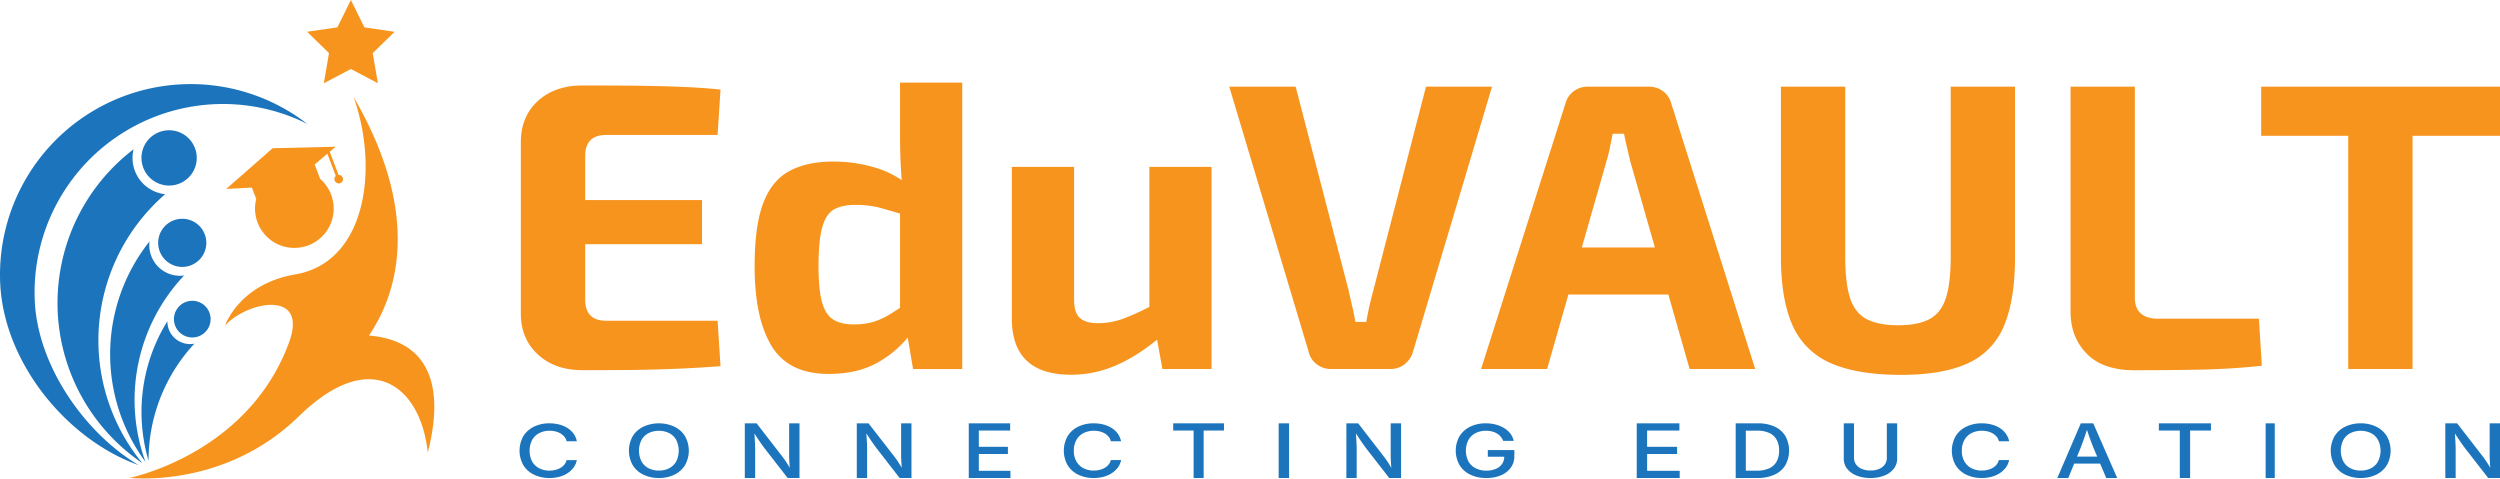 <svg xmlns="http://www.w3.org/2000/svg" width="1920" height="368" fill="none"><g clip-path="url(#a)"><path fill="#F7941D" d="M447.45 65.63q18.07 0 36.49.15t36.16.79q17.76.63 33.26 2.2l-2.26 34.88h-85.57q-8.07 0-12.1 4.08t-4 12v110.56c0 5.23 1.34 9.22 4 11.94s6.72 4.08 12.1 4.08h85.57l2.26 34.88q-15.5 1.26-33.26 2t-36.16.95q-18.4.15-36.49.15-21.3 0-34.39-12.09T400 240.65V109.31q0-19.8 13.07-31.74t34.38-11.94m-41.65 88h133.36v33.94H405.8zM639.89 124.07a112.2 112.2 0 0 1 32.46 4.72 72 72 0 0 1 27.6 15.4l-3.23 21.36a4122 4122 0 0 1-19.69-5.65 73.6 73.6 0 0 0-20.34-2.52q-10 0-16.15 3.46t-9 13.51q-2.91 10.07-2.91 29.85 0 18.56 2.75 28.13t8.72 13.19q6 3.63 15.33 3.62c4.899.09 9.788-.492 14.53-1.73a51.8 51.8 0 0 0 12.27-5.34q6.129-3.62 13.89-9l3.55 22.94a80.9 80.9 0 0 1-25.19 22.16q-15.501 9-38.1 9-30.68 0-43.75-21.37t-13.08-61.27q0-31.11 6.62-48.55t20.18-24.67q13.52-7.23 33.54-7.24M739 63.43v220h-37.76l-4.84-28.63-5.17-3.46V149.53l1.94-4.09a346 346 0 0 1-1.45-19.64q-.45-9.9-.49-20.27v-42.1zM824.91 128.16v102.13q0 9.74 4.36 13.82t14 4.09a57.3 57.3 0 0 0 19.86-3.62 193 193 0 0 0 24.38-11.47l3.88 25.46q-17.45 14.78-34.23 22a86.6 86.6 0 0 1-34.55 7.23q-45.52 0-45.53-43.36V128.16zm105.58 0v155.23h-37.77l-5.49-30.48-4.52-4.4V128.16zM1145.87 66.57l-60.71 203.62a18.36 18.36 0 0 1-6.29 9.43 17.27 17.27 0 0 1-11.14 3.77h-45.21c-4.14.124-8.2-1.21-11.46-3.77a16.53 16.53 0 0 1-6-9.43l-61-203.62h51l40.69 156.49c.86 4 1.77 8.033 2.74 12.1 1 4.08 1.78 8.12 2.43 12.09h8.39c.67-4 1.47-8.083 2.42-12.25s1.97-8.253 3.07-12.26l40.36-156.17zM1266.31 66.57a17.7 17.7 0 0 1 10.82 3.43 16.73 16.73 0 0 1 6.29 9.11L1348 283.39h-50.37l-45.53-159.32q-1.29-5.34-2.58-10.84a279 279 0 0 1-2.26-10.52h-8.72q-1.005 5-2.1 10.52c-.73 3.68-1.65 7.293-2.74 10.84l-45.53 159.32h-50.7l64.91-204.25c1-3.665 3.22-6.879 6.29-9.11a17.7 17.7 0 0 1 10.82-3.46zm34.23 123.49v36.14h-115.6v-36.14zM1547.55 66.57V197c0 22-2.8 39.667-8.39 53a53.84 53.84 0 0 1-27.61 28.91q-19.215 8.94-51.18 9c-22.6 0-40.68-3-54.25-9a55.87 55.87 0 0 1-29.38-28.91q-9-20-9-53V66.57h49.4V197q0 20.43 3.72 31.89t12.75 16.19c6 3.14 14.07 4.71 24.22 4.71q15.225 0 24-4.71 8.88-4.73 12.6-16.19c2.48-7.64 3.72-18.27 3.71-31.89V66.57zM1639.57 66.57v162.14c0 5.24 1.51 9.23 4.52 11.94s7.32 4.09 12.92 4.09h77.82l2.26 36.14c-15.29 1.68-31.27 2.68-47.95 3q-25.02.48-49.89.47c-16.14 0-28.36-4.24-36.65-12.72s-12.44-19.323-12.43-32.53V66.57zM1920 66.57v37.71h-183.41V66.57zm-67.16 0v216.82h-49.41V66.57z"/><path fill="#1C75BC" d="M421.985 367.108a27 27 0 0 1-11.817-2.512c-3.379-1.6-6.215-4.105-8.173-7.218a22.77 22.77 0 0 1-2.985-11.252c0-3.935 1.027-7.806 2.985-11.252 1.955-3.118 4.792-5.627 8.173-7.228a26.7 26.7 0 0 1 11.817-2.531 29.8 29.8 0 0 1 7.584.935 22.2 22.2 0 0 1 6.335 2.718 16.6 16.6 0 0 1 4.619 4.334 14.75 14.75 0 0 1 2.477 5.79h-7.837a8.65 8.65 0 0 0-1.696-3.447 11.2 11.2 0 0 0-2.954-2.531 13.8 13.8 0 0 0-3.909-1.565 19 19 0 0 0-4.548-.522 17 17 0 0 0-7.858 1.772 13 13 0 0 0-5.462 5.18 18.46 18.46 0 0 0-2.013 8.371c0 2.904.689 5.768 2.013 8.372a13.18 13.18 0 0 0 5.482 5.16 17.1 17.1 0 0 0 7.807 1.743c1.527.008 3.048-.17 4.528-.532a15.3 15.3 0 0 0 3.909-1.566 10.8 10.8 0 0 0 2.975-2.54 8.7 8.7 0 0 0 1.695-3.428h7.878a14.2 14.2 0 0 1-2.365 5.525 17.6 17.6 0 0 1-4.548 4.383 22.1 22.1 0 0 1-6.356 2.866 28.8 28.8 0 0 1-7.756.975M506.041 367.108a27.1 27.1 0 0 1-11.825-2.512 19.55 19.55 0 0 1-8.212-7.219 22.7 22.7 0 0 1-2.994-11.253c0-3.936 1.031-7.808 2.994-11.252 1.968-3.123 4.818-5.632 8.212-7.23a28.8 28.8 0 0 1 11.809-2.531c4.08 0 8.11.864 11.81 2.531 3.378 1.61 6.215 4.117 8.181 7.23a22.7 22.7 0 0 1 2.994 11.252c0 3.936-1.03 7.808-2.994 11.253a19.7 19.7 0 0 1-8.181 7.219 26.9 26.9 0 0 1-11.794 2.512m0-5.713a17 17 0 0 0 7.785-1.743 13.03 13.03 0 0 0 5.44-5.161 18.5 18.5 0 0 0 2.005-8.372 18.5 18.5 0 0 0-2.005-8.372 12.96 12.96 0 0 0-5.44-5.16 18.3 18.3 0 0 0-7.811-1.748c-2.706 0-5.377.597-7.81 1.748a13.1 13.1 0 0 0-5.461 5.17 18.55 18.55 0 0 0-2.002 8.372c0 2.902.685 5.766 2.002 8.372a13.14 13.14 0 0 0 5.461 5.161 17 17 0 0 0 7.836 1.733M572.01 367.081v-41.97h9.065l19.324 24.957c.643.819 1.369 1.81 2.176 2.952a77 77 0 0 1 2.545 3.871c.889 1.436 1.778 3.033 2.657 4.691h-.971a77 77 0 0 1-.46-4.741 127 127 0 0 1-.225-4.407 124 124 0 0 1-.071-3.467v-23.856h7.96v41.97h-9.095l-17.372-22.34a190 190 0 0 1-2.708-3.689 140 140 0 0 1-2.933-4.296l-3.863-5.893h1.237c.112 2.021.235 3.992.347 5.782.113 1.789.205 3.386.256 4.761s.092 2.486.092 3.315v22.39zM658.01 367.081v-41.97h9.013l19.392 24.957c.643.819 1.368 1.81 2.174 2.952s1.643 2.436 2.542 3.871 1.775 3.033 2.653 4.691h-.969a77 77 0 0 1-.46-4.741 127 127 0 0 1-.224-4.407 124 124 0 0 1-.072-3.467v-23.856h7.951v41.97h-9.084l-17.351-22.34a155 155 0 0 1-2.704-3.689 162 162 0 0 1-2.93-4.296l-3.909-5.893h1.235q.164 3.093.347 5.782c.112 1.799.194 3.386.255 4.761.062 1.374.082 2.486.082 3.315v22.39zM744.01 367.111v-42h31.789v5.523h-24.06v12.513h22.332v5.503h-22.332v12.938h24.271v5.523zM839.964 367.108a27 27 0 0 1-11.807-2.512 19.6 19.6 0 0 1-8.175-7.218 22.85 22.85 0 0 1-2.972-11.252c0-3.934 1.022-7.804 2.972-11.252a19.52 19.52 0 0 1 8.175-7.228 26.7 26.7 0 0 1 11.807-2.531c2.557-.015 5.105.3 7.576.935a22 22 0 0 1 6.32 2.718 16.7 16.7 0 0 1 4.625 4.334 14.9 14.9 0 0 1 2.475 5.79h-7.811a8.74 8.74 0 0 0-1.693-3.447 11.1 11.1 0 0 0-2.962-2.531 13.6 13.6 0 0 0-3.895-1.565 19 19 0 0 0-4.554-.522 17 17 0 0 0-7.841 1.772 12.94 12.94 0 0 0-5.457 5.18 16.36 16.36 0 0 0-2.028 8.362 16.1 16.1 0 0 0 2.028 8.351 13.17 13.17 0 0 0 5.478 5.16 17.04 17.04 0 0 0 7.789 1.744c1.529.008 3.052-.17 4.534-.532a15.3 15.3 0 0 0 3.905-1.566 10.9 10.9 0 0 0 2.972-2.541 8.8 8.8 0 0 0 1.724-3.427h7.861a14 14 0 0 1-2.353 5.525 17.6 17.6 0 0 1-4.554 4.382 21.9 21.9 0 0 1-6.339 2.866 28.7 28.7 0 0 1-7.8 1.005M901.01 330.634v-5.523h39v5.523h-15.6v36.477h-7.72v-36.477zM990.01 325.111v42h-8v-42zM1034.01 367.111v-42h9.06l19.33 24.975c.64.82 1.37 1.811 2.18 2.954.8 1.143 1.65 2.438 2.54 3.874a77 77 0 0 1 2.66 4.694h-.96a71 71 0 0 1-.47-4.744c-.11-1.568-.18-3.035-.23-4.411a97 97 0 0 1-.07-3.469v-23.873h7.96v42h-9.09l-17.38-22.356c-.92-1.224-1.82-2.448-2.69-3.692-.88-1.244-1.87-2.67-2.94-4.299-1.06-1.628-2.37-3.601-3.91-5.928h1.25q.165 3.096.33 5.787c.11 1.8.21 3.388.27 4.764s.08 2.488.08 3.318v22.406zM1141.52 367.104a27.9 27.9 0 0 1-12.32-2.56c-3.41-1.612-6.26-4.131-8.22-7.258a22.64 22.64 0 0 1-2.97-11.191c0-3.91 1.02-7.758 2.97-11.192 1.97-3.111 4.82-5.624 8.22-7.247a26.9 26.9 0 0 1 11.91-2.541c2.63-.015 5.24.316 7.77.985 2.3.6 4.49 1.537 6.48 2.777 1.84 1.13 3.43 2.58 4.71 4.273a13.75 13.75 0 0 1 2.47 5.446h-8.1a11.5 11.5 0 0 0-1.9-3.22 11.2 11.2 0 0 0-2.9-2.452 13.5 13.5 0 0 0-3.81-1.556 19.2 19.2 0 0 0-4.65-.532c-2.72-.043-5.42.559-7.84 1.753a13.16 13.16 0 0 0-5.51 5.17 18.4 18.4 0 0 0-2.03 8.37c0 2.903.7 5.767 2.03 8.371a13.3 13.3 0 0 0 5.56 5.169 17.8 17.8 0 0 0 8.1 1.773c2.49.052 4.97-.401 7.26-1.329a10.93 10.93 0 0 0 4.81-3.792 9.8 9.8 0 0 0 1.71-5.8l2.06.276h-14.69v-5.16h20.37v4.687c.08 3.185-.9 6.313-2.79 8.932-1.94 2.581-4.58 4.601-7.64 5.839a28.2 28.2 0 0 1-11.06 2.009M1257.01 367.111v-42h32.77v5.523h-24.8v12.513h23.04v5.503H1265v12.938h25.01v5.523zM1340.79 325.121V367.1h-7.78v-41.979zm8.74 41.979h-12.56v-5.642h12.14a22.8 22.8 0 0 0 9.6-1.769 12.2 12.2 0 0 0 5.74-5.227 17.2 17.2 0 0 0 1.9-8.412c.1-2.896-.56-5.768-1.89-8.341a12.23 12.23 0 0 0-5.63-5.177 21.65 21.65 0 0 0-9.3-1.779h-12.84v-5.632h13.36c4.42-.115 8.81.741 12.86 2.508a18.52 18.52 0 0 1 8.22 7.198 23.4 23.4 0 0 1 0 22.496c-2 3.197-4.91 5.719-8.36 7.239a31.4 31.4 0 0 1-13.24 2.538M1436.54 367.105a28.1 28.1 0 0 1-10.81-1.913 17.1 17.1 0 0 1-7.18-5.259 12.37 12.37 0 0 1-2.54-7.679v-27.143h7.88v26.585a8.4 8.4 0 0 0 1.54 4.98 10.33 10.33 0 0 0 4.38 3.417c2.13.874 4.42 1.299 6.73 1.245 2.3.053 4.58-.371 6.69-1.245 1.75-.727 3.25-1.91 4.34-3.417a8.47 8.47 0 0 0 1.52-4.98v-26.585h7.92v27.143c.04 2.761-.85 5.459-2.54 7.679a17 17 0 0 1-7.18 5.259 28 28 0 0 1-10.75 1.913M1521.98 367.108c-4.08.065-8.13-.795-11.81-2.512-3.38-1.598-6.22-4.103-8.18-7.219a22.75 22.75 0 0 1-2.98-11.251c0-3.934 1.02-7.804 2.98-11.252 1.95-3.121 4.79-5.63 8.18-7.228 3.68-1.733 7.72-2.6 11.81-2.531 2.56-.015 5.11.3 7.59.935 2.24.57 4.38 1.488 6.33 2.718a16.7 16.7 0 0 1 4.62 4.334 14.8 14.8 0 0 1 2.49 5.79h-7.84a8.9 8.9 0 0 0-1.69-3.447 11.3 11.3 0 0 0-2.97-2.53 13.8 13.8 0 0 0-3.91-1.566 19 19 0 0 0-4.55-.522c-2.73-.045-5.43.564-7.86 1.772a12.97 12.97 0 0 0-5.46 5.181 16.43 16.43 0 0 0-2.03 8.361c-.1 2.908.6 5.789 2.03 8.351 1.26 2.203 3.17 3.997 5.47 5.16a17.1 17.1 0 0 0 7.81 1.744c1.53.007 3.06-.171 4.54-.532 1.37-.343 2.68-.87 3.9-1.566a10.7 10.7 0 0 0 2.98-2.541 9 9 0 0 0 1.7-3.427h7.87a14 14 0 0 1-2.37 5.525 17.5 17.5 0 0 1-4.55 4.382 22 22 0 0 1-6.35 2.866 28.7 28.7 0 0 1-7.75 1.005M1580.01 367.111l18.06-42h9.55l18.39 42h-8.42l-9.87-23.367c-.78-1.902-1.62-4.137-2.55-6.707q-1.38-3.853-3.18-9.276h1.57q-1.74 5.463-3.12 9.367a207 207 0 0 1-2.44 6.616l-9.57 23.367zm9.78-11.077v-5.361h26.37v5.361zM1658.01 330.634v-5.523h40v5.523H1682v36.477h-7.92v-36.477zM1747.01 325.111v42h-7v-42zM1813.05 367.107a27.1 27.1 0 0 1-11.83-2.511c-3.39-1.599-6.25-4.103-8.23-7.219a22.84 22.84 0 0 1-2.98-11.251c0-3.935 1.03-7.806 2.98-11.252a19.63 19.63 0 0 1 8.23-7.228 26.8 26.8 0 0 1 11.83-2.531c4.08-.07 8.11.798 11.78 2.531a19.6 19.6 0 0 1 8.19 7.228 22.74 22.74 0 0 1 2.99 11.252c0 3.936-1.03 7.807-2.99 11.251a19.63 19.63 0 0 1-8.19 7.219 26.8 26.8 0 0 1-11.78 2.511m0-5.712c2.7.044 5.37-.554 7.78-1.743a13 13 0 0 0 5.44-5.16 18.51 18.51 0 0 0 0-16.742c-1.24-2.203-3.14-3.999-5.44-5.16a18.3 18.3 0 0 0-7.81-1.748c-2.71 0-5.38.598-7.81 1.748a13.05 13.05 0 0 0-5.46 5.17 18.5 18.5 0 0 0-2.01 8.371c0 2.902.69 5.765 2.01 8.371 1.26 2.2 3.16 3.993 5.46 5.16a17 17 0 0 0 7.84 1.733M1878.01 367.081v-41.97h9.07l19.32 24.957c.64.819 1.37 1.81 2.17 2.952a103 103 0 0 1 2.55 3.871c.9 1.436 1.78 3.033 2.66 4.691h-.97a71 71 0 0 1-.46-4.741 108 108 0 0 1-.23-4.407c-.04-1.375-.07-2.527-.07-3.467v-23.856h7.96v41.97h-9.09l-17.38-22.34c-.92-1.223-1.83-2.446-2.7-3.689-.88-1.244-1.86-2.669-2.94-4.296l-3.88-5.893h1.24c.1 2.062.22 3.989.34 5.782.12 1.799.2 3.386.26 4.761s.08 2.486.08 3.315v22.39z"/><path fill="#F7941D" d="M257.13 138.75c.205.565.57 1.058 1.05 1.42.472.369 1.036.6 1.63.67.596.06 1.197-.04 1.74-.29a3.27 3.27 0 0 0 1.34-1.16c.329-.5.512-1.082.53-1.68A3.2 3.2 0 0 0 263 136a3.263 3.263 0 0 0-3-1.65l-6.76-17.8 4.53-3.86-48.36 1.13-35.63 31.27 19.68-1 3.32 8.74a31 31 0 0 0-.92 7.26 30.21 30.21 0 0 0 27.992 30.224 30.22 30.22 0 0 0 26.378-11.991 30.21 30.21 0 0 0-4.37-40.963l-4.17-11 9.7-8.34 6.5 17.14a3.265 3.265 0 0 0-.83 3.62zM248.71 63.93 269.48 53l20.76 10.93-4-23.13 16.81-16.38L279.86 21 269.48 0l-10.39 21-23.23 3.38 16.81 16.42z"/><path fill="#F7941D" d="M180.13 243.74c19.68-13.63 55.44-17.22 41.7 19.69a162 162 0 0 1-5.51 13C180.88 350.81 99.56 367 99.56 367s72 8.51 128.84-46.23l.91-.85c56.95-55.71 94.33-21.35 99.19 27.71 5.44-21.21 19.06-84.49-45.12-89.95 17.56-26 44.5-86.3-11.82-183.19 19.39 54.5 10 126.87-44.81 136.26-31.15 5.33-45.35 23.31-50.9 33a39.7 39.7 0 0 0-3 6.36 39.7 39.7 0 0 1 7.28-6.37"/><path fill="#1C75BC" d="M142.08 138.64a21.228 21.228 0 0 0 2.451-32.733 21.23 21.23 0 0 0-23.24-4.055 21.234 21.234 0 0 0-8.781 31.628 21.23 21.23 0 0 0 29.57 5.16M150.6 201.63a18.485 18.485 0 0 0 2.126-28.503 18.49 18.49 0 0 0-28.371 3.467 18.491 18.491 0 0 0 .475 20.536 18.5 18.5 0 0 0 25.77 4.5M147.66 259.17a14.08 14.08 0 1 0 .02-28.16 14.08 14.08 0 0 0-.02 28.16"/><path fill="#1C75BC" d="M26.69 230.58A144.69 144.69 0 0 1 236 95.17a146.428 146.428 0 0 0-216.194 42.31A146.43 146.43 0 0 0 .13 217.09c2.56 61.55 51.58 120.74 106.33 140.11-40.72-24.14-77.69-75.83-79.77-126.62"/><path fill="#1C75BC" d="M126.78 149.14a28 28 0 0 1-19.925-11.767 28.01 28.01 0 0 1-4.265-22.743 148.59 148.59 0 0 0-40.178 189.438 148.6 148.6 0 0 0 46.828 51.562 148.6 148.6 0 0 1 17.54-206.42z"/><path fill="#1C75BC" d="M141.37 211.59q-1.558.195-3.13.21a23.555 23.555 0 0 1-22.522-16.543 23.6 23.6 0 0 1-.898-9.857 145 145 0 0 0-7.9 11 139.4 139.4 0 0 0 4.8 158.32 139.2 139.2 0 0 1 29.65-143.12z"/><path fill="#1C75BC" d="M146 264.25a17.47 17.47 0 0 1-14.31-7.42 17.16 17.16 0 0 1-3.14-10.13 132 132 0 0 0-14.45 107.17 131.52 131.52 0 0 1 35.21-89.95c-1.09.218-2.198.329-3.31.33"/></g><defs><clipPath id="a"><path fill="#fff" d="M0 0h1920v367.47H0z"/></clipPath></defs></svg>
